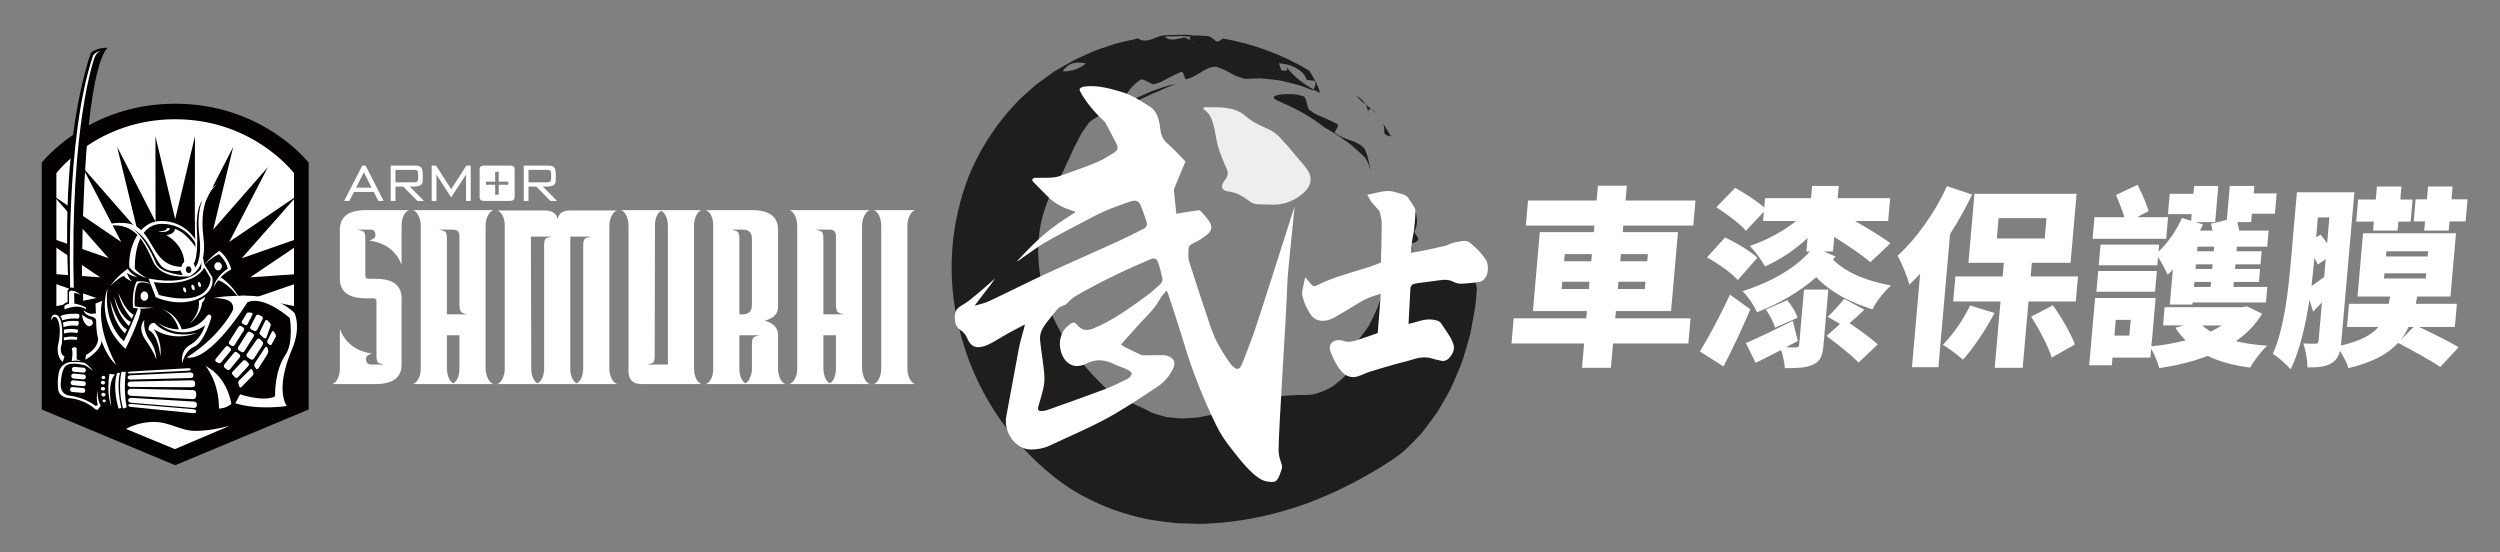 <?xml version="1.0" encoding="iso-8859-1"?>
<!-- Generator: Adobe Illustrator 16.0.0, SVG Export Plug-In . SVG Version: 6.00 Build 0)  -->
<!DOCTYPE svg PUBLIC "-//W3C//DTD SVG 1.1//EN" "http://www.w3.org/Graphics/SVG/1.1/DTD/svg11.dtd">
<svg version="1.1" id="&#x5716;&#x5C64;_1" xmlns="http://www.w3.org/2000/svg" xmlns:xlink="http://www.w3.org/1999/xlink" x="0px"
	 y="0px" width="383.75px" height="84.75px" viewBox="0 0 383.75 84.75" style="enable-background:new 0 0 383.75 84.75;"
	 xml:space="preserve">
<rect x="0" y="0" width="383.75" height="84.75" fill="#808080" stroke="none"/>
<path style="fill:#1F1E1D;" d="M213.519,20.942c-0.39-0.641-0.783-1.286-1.176-1.931c0.113,0.385,0.168,0.803,0.133,1.281
	C212.583,20.802,213.033,20.808,213.519,20.942"/>
<path style="fill:#1F1E1D;" d="M211.134,17.301c-0.081-0.11-0.163-0.221-0.239-0.324c-0.114-0.063-0.226-0.122-0.332-0.17
	C210.758,16.965,210.95,17.132,211.134,17.301"/>
<path style="fill:#1F1E1D;" d="M209.641,16.042c-0.299-0.487-0.76-0.964-1.441-1.372C208.617,15.227,209.117,15.656,209.641,16.042"
	/>
<path style="fill:#1F1E1D;" d="M210.563,16.807c-0.305-0.253-0.607-0.504-0.921-0.765c0.203,0.383,0.308,0.79,0.349,1.174
	c0.02-0.172,0.061-0.324,0.146-0.409s0.214-0.103,0.412-0.009L210.563,16.807z"/>
<path style="fill:#1F1E1D;" d="M209.976,18.122c0.04-0.289,0.045-0.594,0.014-0.906C209.953,17.531,209.998,17.927,209.976,18.122
	 M209.972,18.151c0.002-0.009,0.003-0.019,0.004-0.03C209.975,18.131,209.973,18.142,209.972,18.151"/>
<path style="fill:#1F1E1D;" d="M210.408,26.167c-0.103-0.465-0.208-0.936-0.316-1.422c-0.059-0.245-0.119-0.495-0.18-0.75
	c-0.075-0.248-0.173-0.491-0.266-0.746c-0.193-0.707-0.976-1.135-1.87-1.53c-0.965-0.351-2.034-0.665-2.813-1.335
	c-0.356-0.111,0.93-1.173,0.187-1.398c-0.723-0.39-1.42-0.7-2.091-0.992c-0.7-0.261-1.334-0.546-1.87-0.998
	c-0.671-0.139-0.462-2.158-1.225-2.256c-0.395-0.112-0.938-0.267-1.56-0.289c-0.62-0.025-1.259-0.013-1.774,0.047
	c-0.51,0.06-0.901,0.165-1.05,0.314c-0.151,0.151-0.053,0.349,0.426,0.59c2.957,1.288,4.919,2.292,7.284,4.151
	c0.539,0.321,1.11,0.618,1.655,0.953l1.576,1.094c0.265,0.188,0.543,0.37,0.802,0.572l0.736,0.646
	c0.492,0.441,0.998,0.893,1.491,1.376C209.966,24.818,210.181,25.5,210.408,26.167"/>
<path style="fill:#1F1E1D;" d="M217.527,37.004c0.088-0.088,0.16-0.203,0.207-0.358c-0.219-0.354-0.661-1.069-0.661-1.069
	c0.544-0.912,0.483-1.806,0.313-2.675c-0.097-0.434-0.246-0.858-0.419-1.274c-0.195-0.412-0.451-0.805-0.686-1.199
	c-0.191,0.316-0.386,0.638-0.583,0.962c0.202,0.458,0.364,0.705,0.549,0.706c0.059,0.002,0.12-0.027,0.178-0.084
	c0.06-0.06,0.116-0.152,0.159-0.274c-0.205,0.989-0.305,1.899-0.261,2.769c0.038,0.486,0.05,0.969,0.079,1.452
	c0.036,0.48,0.101,0.958,0.187,1.439C216.913,37.285,217.283,37.248,217.527,37.004"/>
<path style="fill:#1F1E1D;" d="M216.792,38.572l0.036-0.043c-0.088-0.379-0.169-0.759-0.239-1.13l-0.14,0.051
	C216.563,37.827,216.678,38.204,216.792,38.572"/>
<path style="fill:#1F1E1D;" d="M197.5,10.322c-0.052-0.098-0.13-0.204-0.238-0.316C197.342,10.114,197.421,10.219,197.5,10.322
	 M206.917,53.569c-0.177,0.122-0.369,0.269-0.575,0.444C206.536,53.865,206.729,53.717,206.917,53.569 M167.463,8.381
	c0,0.002-0.001,0.005-0.001,0.007C167.462,8.386,167.463,8.383,167.463,8.381 M167.451,8.442c0,0.001-0.001,0.002-0.001,0.003
	C167.45,8.444,167.451,8.443,167.451,8.442 M163.578,10.371c0.334-0.334,0.725-0.545,1.137-0.667
	c0.613-0.187,1.33-0.085,1.981,0.027c-0.848,0.73-2.133,1.25-3.566,1.227C163.263,10.73,163.413,10.536,163.578,10.371
	 M166.696,9.731c0.025-0.024,0.05-0.048,0.075-0.073C166.746,9.683,166.721,9.707,166.696,9.731 M166.775,9.654
	c-0.001,0.001-0.002,0.003-0.004,0.004C166.773,9.657,166.774,9.655,166.775,9.654 M170.182,7.133l-0.002,0.002L170.182,7.133
	 M170.182,7.132c0.019-0.019,0.038-0.037,0.057-0.056C170.22,7.095,170.201,7.113,170.182,7.132 M169.809,7.514
	c-0.045,0.046-0.089,0.093-0.134,0.139C169.72,7.607,169.764,7.56,169.809,7.514 M169.675,7.653
	c-0.041,0.044-0.083,0.087-0.125,0.131C169.592,7.74,169.634,7.697,169.675,7.653 M168.536,8.76c0.217-0.18,0.427-0.38,0.636-0.588
	C168.963,8.38,168.752,8.58,168.536,8.76 M169.173,8.17l-0.001,0.002L169.173,8.17 M166.696,9.731
	c0.789,0.147,1.525,0.382,2.12,0.453c0.005,0.002,0.009,0.003,0.013,0.005c-0.004-0.002-0.008-0.003-0.013-0.005
	C168.221,10.113,167.485,9.878,166.696,9.731 M168.831,10.189c0.003,0.002,0.006,0.003,0.009,0.004
	C168.837,10.192,168.833,10.191,168.831,10.189 M170.077,9.021L170.077,9.021L170.077,9.021 M169.81,9.387
	c-0.002,0.004-0.004,0.007-0.006,0.011C169.806,9.394,169.808,9.391,169.81,9.387 M169.783,9.436
	c-0.001,0.001-0.002,0.003-0.003,0.005C169.781,9.439,169.782,9.437,169.783,9.436 M169.746,9.502
	c-0.002,0.003-0.004,0.007-0.006,0.01C169.742,9.509,169.744,9.505,169.746,9.502 M169.735,9.52
	c-0.002,0.005-0.005,0.01-0.007,0.014C169.729,9.53,169.733,9.525,169.735,9.52 M168.844,10.194c0.225,0.076,0.391,0.009,0.531-0.13
	C169.235,10.204,169.069,10.27,168.844,10.194 M169.379,10.059l-0.003,0.004L169.379,10.059 M170.077,9.021
	c0.24-0.239,0.557-0.314,1.042,0.082C170.634,8.707,170.317,8.782,170.077,9.021 M178.776,5.615l1.934-0.058l0.96-0.028l0.96,0.065
	c-0.352,0.037-0.681,0.07-0.946,0.123c-0.033,0.01-0.065,0.02-0.098,0.029c0.049,0.006,0.097,0.012,0.146,0.02
	c-0.282,0.07-0.568,0.134-0.86,0.178C180.083,6.134,179.357,6.172,178.776,5.615 M182.677,5.666
	c-0.172,0.171-0.058,0.382,0.129,0.586c0.255,0.179,0.486,0.389,0.678,0.611c-0.124-0.142-0.454-0.369-0.678-0.611
	c-0.311-0.215-0.663-0.387-1.075-0.486c0.382-0.063,0.75-0.142,1.122-0.216l-0.019,0.008C182.766,5.592,182.714,5.628,182.677,5.666
	 M216.803,67.972c0.225-0.225,0.451-0.456,0.678-0.692c0.214-0.227,0.43-0.457,0.648-0.689c0.198-0.25,0.397-0.503,0.598-0.759
	c0.4-0.515,0.799-1.047,1.197-1.593c0.399-0.545,0.806-1.098,1.139-1.706c0.68-1.204,1.432-2.404,1.993-3.695
	c0.546-1.299,1.142-2.577,1.56-3.888c0.397-1.318,0.801-2.604,1.103-3.854c0.248-1.265,0.468-2.476,0.665-3.603
	c0.174-1.13,0.22-2.193,0.317-3.136c-0.104-0.649-0.231-1.233-0.388-1.756c-0.193-0.523-0.404-0.987-0.629-1.395
	c-0.449-0.817-0.954-1.413-1.485-1.84c-1.063-0.854-2.231-1.038-3.326-0.951c-2.188,0.204-4.096,1.362-4.3,1.527
	c-0.708,0.546-1.29,1.046-1.771,1.527c-0.043,0.043-0.085,0.086-0.127,0.129c-0.497,0.52-0.987,1.011-1.33,1.511
	c-0.358,0.498-0.63,1.001-0.85,1.526c-0.252,0.519-0.505,1.052-0.715,1.622c-0.369,1.153-0.943,2.378-1.666,3.755
	c-0.426,0.663-0.943,1.341-1.522,2.038c-0.111,0.129-0.23,0.257-0.356,0.383c-0.39,0.389-0.842,0.763-1.318,1.136
	c0.749-0.517,1.23-0.569,1.43-0.269c0.236,0.359,0.114,1.303-0.464,2.411c-0.313,0.538-0.716,1.127-1.19,1.72
	c-0.119,0.148-0.249,0.29-0.387,0.429c-0.416,0.416-0.91,0.796-1.393,1.174c-0.631,0.519-1.434,0.871-2.21,1.162
	c-0.391,0.143-0.785,0.262-1.179,0.351c-0.409,0.071-0.836,0.092-1.246,0.091c-0.611-0.021-1.185-0.011-1.727,0.032
	c-0.538,0.05-1.111,0.04-1.621,0.109c-0.523,0.054-1.007,0.16-1.494,0.258c-0.505,0.067-0.989,0.164-1.46,0.291
	c-0.914,0.31-1.897,0.46-2.802,0.837c-0.459,0.176-0.953,0.261-1.423,0.431c-0.481,0.134-0.937,0.377-1.44,0.466
	c-0.989,0.238-1.974,0.611-3.024,0.747c-0.519,0.085-1.04,0.237-1.569,0.284l-1.595,0.108c-0.267,0.011-0.536,0.051-0.8,0.035
	l-0.791-0.065c-0.526-0.049-1.052-0.094-1.57-0.168c-0.507-0.134-1.008-0.278-1.498-0.436l-0.727-0.248
	c-0.234-0.107-0.458-0.24-0.681-0.364c-0.445-0.256-0.906-0.464-1.386-0.644c-0.468-0.214-0.934-0.455-1.43-0.657
	c-0.248-0.102-0.499-0.204-0.753-0.308c-0.245-0.122-0.484-0.267-0.731-0.401c-0.485-0.285-1.011-0.532-1.49-0.884
	c-2.306-2.106-4.269-4.313-5.929-6.695c-1.656-2.378-3.001-4.944-3.873-7.741c-0.873-2.781-1.282-5.843-1.03-8.903
	c0.25-3.056,1.197-6.149,2.939-8.889c0.103-0.188,0.195-0.381,0.287-0.573c0.113-0.179,0.22-0.36,0.321-0.544
	c0.202-0.368,0.382-0.746,0.546-1.134c0.146-0.402,0.357-0.754,0.534-1.132c0.179-0.376,0.348-0.761,0.511-1.155
	c0.334-0.779,0.758-1.482,1.127-2.255c0.384-0.759,0.887-1.4,1.359-2.091c0.045-0.052,0.091-0.102,0.139-0.15
	c0.369-0.369,0.836-0.62,1.282-0.892c0.523-0.276,1.014-0.603,1.579-0.762c1.076-0.374,2.1-0.731,2.984-1.039
	c1.317-0.623,2.587-1.072,3.78-1.693c1.235-0.447,2.401-1.109,3.64-1.516c-1.407,0.204-2.542,0.743-3.721,1.11
	c-0.567,0.256-1.142,0.517-1.751,0.792c-0.3,0.143-0.625,0.239-0.932,0.417c-0.311,0.165-0.633,0.337-0.969,0.516
	c-0.908,0.424-0.82-0.189-0.308-1.055c0.259-0.424,0.613-0.955,1.011-1.374c0.403-0.403,0.823-0.766,1.143-0.985
	c0.003-0.004,0.006-0.007,0.01-0.011c0.253-0.253,0.738-0.017,1.198,0.222c0.475,0.259,0.938,0.571,1.194,0.325
	c0.647-0.117,1.228-0.445,1.841-0.791c0.62-0.297,1.263-0.66,1.985-0.964c0.616-0.425,0.618,1.229,0.912,1.047
	c0.959-0.169,1.836-0.793,2.679-1.314c0.832-0.456,1.62-0.771,2.252-0.476c0.977,0.308,1.792,0.839,2.582,1.248
	c0.514,0.203,1.025,0.37,1.583,0.511c0.383-0.019,0.78-0.039,1.177-0.059c-0.121-0.577-0.037-1.207,0.053-1.839
	c0.517,0.276,1.171,0.832,1.652,1.138c-0.481-0.306-1.135-0.862-1.652-1.138c-0.09,0.632-0.174,1.262-0.053,1.839
	c0.363-0.01,0.732-0.019,1.107-0.029c0.37,0.018,0.74,0.063,1.121,0.1c0.754,0.094,1.568,0.143,2.344,0.32
	c0.772,0.184,1.563,0.385,2.359,0.597c0.785,0.229,1.521,0.559,2.281,0.847l0.052-0.145c-1.501-0.903-2.859-1.82-4.112-3.424
	c0.101,0.188,0.104,0.342,0.028,0.433c-0.003,0.003-0.006,0.007-0.01,0.011c-0.118,0.118-0.416,0.13-0.859-0.007
	c-0.11-0.351-0.22-0.705-0.328-1.052c0.435,0.061,0.875,0.124,1.306,0.212c0.424,0.101,0.819,0.267,1.198,0.456
	c0.743,0.403,1.422,0.926,1.753,1.887c0,0,0.805,0.098,1.203,0.147c0.315,0.498-0.011,0.91-0.179,1.337
	c0.313,0.182,0.647,0.343,0.976,0.517c-0.057-0.556-0.454-1.397-0.85-2.125c-0.197-0.362-0.394-0.691-0.542-0.931
	c-0.148-0.24-0.249-0.384-0.249-0.384c-4.273-2.529-8.731-4.133-13.251-4.918c-0.396,0.284-0.678,0.632-1.12,0.385
	c-0.32-0.329-0.663-0.552-1.011-0.714c-0.665-0.106-1.338-0.092-2.004-0.148c-0.233,0.04-0.469,0.081-0.709,0.122
	c0.108-0.048,0.215-0.097,0.327-0.147c-1.54-0.157-3.068-0.014-4.614,0.021c-0.35,0.062-0.676,0.163-0.937,0.274
	c-1.063,0.431-2.071,0.853-2.942,0.196c-0.267,0.061-0.54,0.122-0.813,0.184l0.193,0.099c-0.132-0.014-0.246-0.037-0.341-0.063
	c-1.133,0.293-2.318,0.472-3.428,0.904c-1.091,0.391-2.237,0.697-3.294,1.232c-1.072,0.499-2.194,0.947-3.219,1.597l-1.271,0.727
	l-0.634,0.367l-0.596,0.419c-0.786,0.568-1.586,1.124-2.351,1.718c-0.724,0.647-1.445,1.291-2.165,1.933
	c-0.111,0.103-0.22,0.209-0.328,0.316c-0.575,0.575-1.097,1.2-1.653,1.794c-2.521,2.92-4.555,6.242-6.05,9.832
	c-2.824,7.236-3.556,15.458-1.455,23.683c2.185,8.931,7.366,16.901,14.571,22.611c3.6,2.847,7.801,4.818,12.164,5.95
	c2.179,0.615,4.417,0.878,6.648,1.115l3.359,0.1c1.12,0.025,2.235-0.115,3.356-0.172c4.472-0.388,8.916-1.408,13.303-2.997
	c4.376-1.628,8.673-3.821,12.997-6.639c0.411-0.276,0.835-0.579,1.269-0.908c0.426-0.337,0.826-0.732,1.252-1.133
	C216.4,68.371,216.601,68.174,216.803,67.972"/>
<path style="fill:#FFFFFF;" d="M207.875,57.875c-0.754,0.053-1.446-0.264-2.001-0.918c-0.789-0.93-1.295-2.086-1.647-2.989
	c-0.229-0.587-0.05-1.004,0.077-1.2c0.205-0.316,0.543-0.509,0.954-0.546l0.102-0.008c0.22-0.015,0.507-0.019,0.782,0.09
	c0.321,0.126,0.664,0.175,1.045,0.148c0.521-0.036,1.07-0.212,1.585-0.396c0.828-0.296,1.659-0.573,2.491-0.851
	c0.156-0.052,0.196-0.086,0.2-0.089h-0.001c-0.001,0,0.03-0.058,0.046-0.255c0.157-1.922,0.3-3.844,0.441-5.767
	c-1.089,0.303-2.218,0.689-3.283,1.346c-1.465,0.903-2.661,1.617-3.764,2.245c-0.59,0.336-1.132,0.516-1.656,0.553
	c-0.316,0.022-0.625-0.009-0.918-0.094c-0.405-0.119-0.776-0.373-1.016-0.699c-0.55-0.743-0.966-1.573-1.236-2.467
	c-0.242-0.8-0.271-0.93-0.121-1.601l0.073-0.33l0.311-1.499l1.013,1.184c0.141,0.2,0.41,0.212,0.643,0.137
	c2.213-1.126,4.557-1.777,6.831-2.478c0.456-0.14,0.913-0.28,1.368-0.425c0.375-0.118,0.745-0.264,1.115-0.409
	c0.222-0.088,0.445-0.175,0.668-0.258l0,0c0.013-0.665,0.031-1.33,0.048-1.995c0.034-1.328,0.07-2.702,0.067-4.046
	c-0.001-0.433-0.103-0.877-0.21-1.349c-0.036-0.157-0.072-0.315-0.104-0.472c-0.016-0.02-1.314-1.498-1.314-1.498
	c-0.063-0.073-0.098-0.142-0.127-0.199l-0.451-0.835l1.909-0.429c0.335-0.074,0.637-0.119,0.924-0.139
	c0.547-0.039,1.04,0.015,1.504,0.163c0.173,0.056,0.344,0.115,0.519,0.159c0.245,0.062,0.49,0.121,0.727,0.211
	c0.318,0.12,0.592,0.325,0.773,0.577c0.329,0.455,0.623,0.955,0.883,1.395c0.108,0.184,0.157,0.424,0.146,0.713
	c-0.021,0.481-0.044,0.964-0.089,1.444l-0.031,0.351c-0.041,0.48-0.084,0.976-0.188,1.473c-0.197,0.933-0.321,1.904-0.382,3.009
	l0.229-0.042c0.683-0.125,1.349-0.246,2.013-0.383c0.794-0.164,1.586-0.347,2.379-0.529l0.623-0.144
	c0.112-0.025,0.225-0.052,0.299-0.091c0.843-0.434,1.675-0.561,2.524-0.661c0.006-0.001,0.011-0.001,0.017-0.002
	c0.27-0.019,0.637-0.001,0.926,0.239c0.527,0.435,0.975,0.843,1.369,1.246c0.237,0.242,0.446,0.508,0.649,0.765
	c0.098,0.124,0.196,0.249,0.297,0.371c0.562,0.673,0.661,2.072,0.203,2.879c-0.185,0.327-0.566,0.732-1.026,0.798
	c-0.768,0.11-1.47,0.187-2.148,0.235c-0.185,0.013-0.371,0.024-0.556,0.033c-0.45,0.021-0.912-0.086-1.302-0.3
	c-0.445-0.245-0.944-0.333-1.618-0.285c-0.256,0.018-0.516,0.053-0.778,0.093c-0.659,0.101-1.319,0.184-1.978,0.267
	c-0.366,0.046-0.731,0.092-1.096,0.141c-0.221,0.03-0.394,0.065-0.545,0.11c-0.279,0.081-0.532,0.209-0.573,0.871
	c-0.09,1.436-0.159,2.871-0.229,4.307l-0.047,0.978l0.017-0.005c0.58-0.148,1.156-0.295,1.727-0.469
	c0.379-0.115,0.756-0.187,1.118-0.212c0.516-0.037,1.024,0.019,1.508,0.163c0.178,0.053,0.434,0.152,0.602,0.396
	c0.49,0.712,0.967,1.411,1.424,2.139c0.184,0.293,0.306,0.61,0.424,0.918l0.041,0.108c0.325,0.84-0.15,1.543-0.353,1.843
	c-0.139,0.205-0.507,0.748-1.158,0.794c-0.153,0.011-0.31-0.008-0.466-0.057c-0.155-0.048-0.315-0.078-0.475-0.109
	c-0.226-0.044-0.452-0.09-0.67-0.164c-0.529-0.18-1.066-0.247-1.642-0.207c-0.455,0.032-0.925,0.132-1.437,0.302
	c-0.546,0.182-1.097,0.319-1.63,0.452c-0.338,0.084-0.676,0.168-1.013,0.265c-1.372,0.391-2.714,0.777-4.043,1.196
	c-0.271,0.085-0.537,0.202-0.803,0.316c-0.309,0.134-0.629,0.271-0.967,0.375C208.237,57.828,208.055,57.862,207.875,57.875"/>
<path style="fill:#FFFFFF;" d="M157.325,49.806c-0.964,0.508-1.829,0.943-2.676,1.415c-0.769,0.427-1.509,0.914-2.281,1.335
	c-0.462,0.252-0.95,0.485-1.445,0.622c-1.012,0.281-1.882,0.105-2.42-1.184c-0.216-0.518-0.552-0.983-1.02-1.294
	c-0.76-0.504-0.877-1.083-0.913-1.831c-0.048-1.008,0.225-1.553,1.233-2.091c1.335-0.714,5.074-4.231,4.905-3.972
	c-0.632,0.966-2.322,3.009-3.096,4.122c0.835-0.255,1.53-0.378,2.16-0.675c2.872-1.353,5.71-2.796,8.589-4.128
	c3.758-1.739,7.548-3.392,11.315-5.106c1.276-0.581,2.523-1.24,3.787-1.853c0.522-0.253,0.689-0.644,0.522-1.146
	c-0.284-0.849-0.554-1.707-0.908-2.52c-0.309-0.713-0.798-0.848-1.732-0.518c-1.312,0.464-2.626,0.934-3.91,1.488
	c-1.056,0.457-2.075,1.025-3.101,1.567c-1.941,1.025-3.899,2.019-5.805,3.118c-1.184,0.682-2.279,1.545-3.425,2.307
	c-1.052,0.698,0.062,0.103-1.052,0.698c3.289-3.531,4.936-5.046,8.973-7.542c-0.008-0.071-0.009-0.079-0.018-0.15
	c-0.214-0.07-0.426-0.144-0.641-0.212c-1.431-0.449-2.683-1.174-3.715-2.258c-0.67-0.703-1.368-1.377-2.042-2.075
	c-0.094-0.097-0.21-0.327-0.172-0.373c0.104-0.125,0.29-0.253,0.437-0.257c0.746-0.02,1.489,0.026,2.235-0.008
	c0.482-0.022,0.988-0.069,1.451-0.231c1.939-0.681,3.88-1.364,5.792-2.14c0.891-0.362,1.736-0.9,2.565-1.425
	c0.697-0.442,0.776-0.781,0.429-1.476c-0.526-1.051-1.08-2.086-1.637-3.119c-0.066-0.123-0.154-0.233-0.257-0.328
	c-1.45-1.323-2.713-2.808-3.666-4.558c-0.061-0.11-0.088-0.349-0.025-0.408c0.147-0.138,0.356-0.261,0.545-0.289
	c2.039-0.302,3.896,0.234,5.766,0.775c1.689,0.488,3.11,1.426,4.535,2.36c0.918,0.601,1.214,1.633,1.41,2.699
	c0.05,0.271,0.083,0.548,0.116,0.823c0.102,0.857,0.447,1.523,1.093,2.087c0.971,0.846,1.836,1.816,2.741,2.73
	c-0.59,1.418-1.142,2.739-1.686,4.062c-0.053,0.13-0.092,0.284-0.079,0.416c0.117,1.202,0.247,2.401,0.368,3.545
	c1.125-0.181,2.21-0.366,3.297-0.519c0.164-0.023,0.387,0.05,0.493,0.165c0.422,0.464,0.832,0.944,1.205,1.452
	c0.559,0.761,0.506,1.469-0.282,2.115c-0.662,0.543-1.414,1.001-2.179,1.356c-0.399,0.186-0.64,0.406-0.655,0.765
	c-0.03,0.673-0.104,1.399,0.085,2.004c0.958,3.072,1.981,6.118,3.006,9.163c0.887,2.637-0.102-0.151,0.914,2.475
	c0.08,0.208,0.199,0.406,0.291,0.609c0.172,0.377,1.822,3.249,2.368,3.71c0.455,0.384,0.477,0.567,0.931,0.501
	c0.453-0.065,0.652-0.907,0.851-1.353c0.346-0.776,1.296-3.438,1.613-4.24c0.266-0.677,5.972-18.584,6.206-19.302
	c0.061-0.185-1.094,10.381-1.116,11.894c-0.046,3.235-1.335,22.282-1.338,25.512c0,0.663,0.189,1.332,0.408,1.945
	c0.142,0.399,0.207,0.733,0.014,1.138c-0.071,0.148-0.102,0.312-0.16,0.466c-0.508,1.355-0.724,1.435-2.067,1.239
	c-1.819-0.266-4.209-3.462-5.343-4.896c-0.895-1.131-1.742-2.34-2.38-3.648c-1.979-4.06-3.675-8.265-4.986-12.657
	c-0.754-2.525-1.601-5.016-2.408-7.521c-0.04-0.124-0.097-0.24-0.241-0.594c-0.394,0.476-0.788,0.818-1.011,1.243
	c-0.92,1.75-2.422,2.995-3.686,4.446c-0.75,0.861-1.522,1.702-2.331,2.606c0.233,0.156,0.405,0.299,0.602,0.397
	c0.799,0.399,1.6,0.796,2.415,1.165c0.198,0.09,0.447,0.101,0.676,0.1c0.942-0.004,1.887-0.047,2.826-0.029
	c0.318,0.006,0.653,0.096,0.927,0.242c0.827,0.443,0.969,1.001,0.495,1.946c-0.543,1.081-1.337,1.988-2.322,2.639
	c-2.724,1.8-5.421,3.634-8.31,5.156c-2.715,1.431-5.516,2.602-8.269,3.913c-0.866,0.413-1.898,0.586-2.832,0.592
	c-2.35,0.013-4.274-2.651-3.818-5.048c0.663-3.483,1.267-6.973,1.935-10.456c0.203-1.057,0.534-2.1,0.805-3.149
	C157.233,50.217,157.261,50.083,157.325,49.806 M162.695,52.54c0.065-0.861,0.377-1.828,1.276-2.561
	c0.695-0.567,0.913-0.646,1.441-0.034c0.774,0.898,1.66,0.837,2.68,0.356c0.294-0.138,0.599-0.249,0.891-0.393
	c2.52-1.243,4.824-2.877,7.096-4.562c0.71-0.526,1.378-1.122,2.024-1.733c0.196-0.186,0.395-0.572,0.349-0.792
	c-0.187-0.901-0.428-1.789-0.728-2.648c-0.176-0.507-0.584-0.612-1.149-0.37c-3.246,1.389-6.462,2.853-9.576,4.582
	c-1.178,0.652-2.417,1.201-3.324,2.305c-0.1,0.121-0.325,0.13-0.483,0.212c-0.274,0.142-0.605,0.241-0.798,0.461
	c-0.63,0.718-1.219,1.475-1.805,2.231c-0.604,0.779-1.035,1.651-0.939,2.608c0.162,1.617,0.445,3.211,0.611,4.828
	c0.075,0.736,0.091,1.513-0.043,2.254c-0.188,1.036-0.543,2.056-0.826,3.083c-0.152,0.549-0.013,0.754,0.54,0.724
	c0.292-0.017,0.596-0.069,0.877-0.169c2.925-1.046,5.854-2.075,8.765-3.173c1.207-0.456,2.38-1.039,3.545-1.623
	c0.264-0.132,0.589-0.523,0.59-0.77c0.002-0.226-0.361-0.487-0.626-0.613c-0.651-0.308-1.36-0.508-2.008-0.824
	c-1.382-0.677-2.773-0.913-4.329-0.103c-0.482,0.251-1.086,0.403-1.598,0.365C163.702,56.072,162.626,54.5,162.695,52.54"/>
<path style="fill:#EFEEEF;" d="M184.668,16.702c0.151-0.165,0.193-0.242,0.226-0.242c2.203,0.02,4.517-0.188,6.223,1.3
	c1.052,0.918,2.256,1.494,3.533,2.042c0.712,0.305,1.369,0.812,1.887,1.375c1.322,1.434,2.563,2.941,3.817,4.436
	c1.674,1.994,0.541,3.539-1.05,4.615c-1.373,0.927-2.838,1.27-4.404,1.176c-0.683-0.041-1.379-0.006-2.053-0.079
	c-0.342-0.038-0.695-0.184-0.964-0.378c-0.974-0.704-1.913-1.38-3.239-1.536c-1.193-0.14-1.364-0.802-0.594-1.81
	c0.469-0.613,0.519-1.119,0.217-1.764c-0.484-1.033-0.914-2.102-1.251-3.198c-0.285-0.927-0.385-1.92-0.604-2.873
	C186.137,18.562,185.807,17.378,184.668,16.702"/>
<path style="fill:#FFFFFF;" d="M62.873,32.252c-0.357,0.071-0.651,0.33-0.883,0.776c-0.232,0.446-0.348,0.99-0.348,1.631v5.994
	c-0.393-1.034-0.99-1.863-1.792-2.489c-0.803-0.624-1.865-1.043-3.184-1.256c0.285-0.072,0.516-0.169,0.695-0.296
	c0.179-0.124,0.268-0.294,0.268-0.508c0-0.57-0.233-0.856-0.696-0.856h-2.087c0.321,0.072,0.606,0.153,0.857,0.241
	c0.249,0.09,0.374,0.438,0.374,1.043v5.78c0,0.321,0.16,0.481,0.482,0.481h1.07c2.675,0,4.013,0.999,4.013,2.997v10.168
	c0,1.998-1.338,2.996-4.013,2.996h-6.636c0.321-0.071,0.597-0.339,0.83-0.803c0.231-0.463,0.347-0.998,0.347-1.605V50.5
	c0.393,1.034,0.991,1.871,1.793,2.514c0.803,0.642,1.864,1.071,3.184,1.285c-0.286,0.035-0.517,0.125-0.696,0.267
	c-0.178,0.144-0.267,0.321-0.267,0.535c0,0.5,0.232,0.786,0.696,0.857h2.086c-0.32-0.071-0.597-0.152-0.829-0.241
	c-0.232-0.09-0.348-0.419-0.348-0.991v-8.454c0-0.321-0.16-0.482-0.481-0.482h-1.124c-2.676,0-4.014-0.998-4.014-2.997v-7.545
	c0-1.997,1.338-2.996,4.014-2.996H62.873z"/>
<path style="fill:#FFFFFF;" d="M74.537,56.599c0.035,0.607,0.17,1.133,0.402,1.579c0.231,0.446,0.508,0.705,0.83,0.776H63.354
	c0.321-0.071,0.605-0.33,0.856-0.776c0.249-0.446,0.374-0.972,0.374-1.579v-21.94c0-0.606-0.125-1.141-0.374-1.605
	c-0.251-0.463-0.535-0.731-0.856-0.802h12.415c-0.322,0.071-0.608,0.339-0.857,0.802c-0.25,0.464-0.375,0.999-0.375,1.605V56.599z
	 M71.755,48.252c-0.321-0.072-0.598-0.16-0.83-0.267c-0.232-0.108-0.366-0.465-0.401-1.072V36.265c0-0.677-0.318-1.017-0.951-1.017
	h-2.168c0.325,0.072,0.605,0.161,0.84,0.268c0.235,0.107,0.353,0.463,0.353,1.07v11.666H71.755z M70.524,51.462h-1.926v5.137
	c0.069,1.178,0.398,1.926,0.989,2.248c0.278-0.143,0.502-0.419,0.676-0.829c0.174-0.41,0.261-0.884,0.261-1.419V51.462z"/>
<path style="fill:#FFFFFF;" d="M93.533,56.551c0,0.606,0.125,1.14,0.375,1.602c0.249,0.463,0.535,0.73,0.856,0.801H76.302
	c0.321-0.071,0.598-0.338,0.829-0.801c0.232-0.462,0.348-0.996,0.348-1.602V34.655c0-0.641-0.116-1.174-0.348-1.602
	c-0.231-0.427-0.508-0.676-0.829-0.748h7.331c1.106,0,1.766,0.441,1.98,1.321c0.142-0.88,0.785-1.321,1.927-1.321h7.224
	c-0.321,0.072-0.607,0.33-0.856,0.776c-0.25,0.444-0.375,0.987-0.375,1.628V56.551z M83.526,37.603c0-0.606,0.115-0.954,0.348-1.044
	c0.232-0.089,0.508-0.169,0.829-0.241h-3.21l0.053,20.228c0,0.571,0.088,1.062,0.268,1.472c0.178,0.41,0.41,0.687,0.696,0.83
	c0.606-0.322,0.944-1.036,1.016-2.141V37.603z M89.521,37.496c0.035-0.535,0.168-0.847,0.401-0.937
	c0.232-0.089,0.508-0.169,0.829-0.241h-3.21v20.228c0,0.571,0.088,1.062,0.268,1.472c0.177,0.41,0.409,0.687,0.695,0.83
	c0.606-0.322,0.945-1.036,1.017-2.141V37.496z"/>
<path style="fill:#FFFFFF;" d="M106.535,56.546c0,0.642,0.116,1.186,0.349,1.632c0.231,0.446,0.508,0.705,0.83,0.776h-9.205
	c-1.356,0-2.033-0.66-2.033-1.98V34.659c0-0.604-0.116-1.141-0.348-1.604c-0.233-0.463-0.508-0.731-0.83-0.802h12.416
	c-0.322,0.071-0.599,0.339-0.83,0.802c-0.233,0.464-0.349,1-0.349,1.604V56.546z M102.522,34.659c0-0.569-0.099-1.06-0.294-1.472
	c-0.196-0.409-0.437-0.686-0.723-0.829c-0.286,0.143-0.517,0.41-0.695,0.803c-0.178,0.393-0.267,0.839-0.267,1.337l-0.054,20.281
	c0,0.536-0.116,0.849-0.348,0.937c-0.232,0.089-0.508,0.171-0.83,0.242h3.211V34.659z"/>
<path style="fill:#FFFFFF;" d="M108.301,58.954c0.32-0.071,0.596-0.321,0.829-0.749c0.231-0.428,0.348-0.945,0.348-1.552v-22.1
	c0-0.606-0.117-1.125-0.348-1.552c-0.233-0.429-0.509-0.678-0.829-0.749h7.116c2.676,0,4.014,0.999,4.014,2.996v11.879
	c0,1.037-0.678,1.731-2.033,2.088c1.355,0.427,2.033,1.142,2.033,2.14v5.191c0,0.607,0.115,1.142,0.348,1.605
	c0.232,0.464,0.508,0.732,0.829,0.803H108.301z M112.331,35.248c0.281,0.072,0.537,0.153,0.765,0.241
	c0.229,0.09,0.361,0.384,0.396,0.883v11.88h0.495c0.954,0,1.431-0.482,1.431-1.445V36.639c0-0.927-0.469-1.391-1.407-1.391H112.331z
	 M113.492,51.462v5.084c0,0.535,0.082,1.008,0.247,1.418c0.166,0.41,0.395,0.705,0.689,0.883c0.257-0.143,0.468-0.383,0.633-0.723
	c0.164-0.338,0.284-0.722,0.357-1.15V52.8c0-0.606,0.116-0.963,0.349-1.071c0.231-0.106,0.508-0.195,0.829-0.267H113.492z"/>
<path style="fill:#FFFFFF;" d="M132.327,56.599c0.035,0.607,0.17,1.133,0.401,1.579c0.233,0.446,0.509,0.705,0.83,0.776h-12.415
	c0.321-0.071,0.606-0.33,0.857-0.776c0.249-0.446,0.374-0.972,0.374-1.579v-21.94c0-0.606-0.125-1.141-0.374-1.605
	c-0.251-0.463-0.536-0.731-0.857-0.802h12.415c-0.321,0.071-0.607,0.339-0.856,0.802c-0.25,0.464-0.375,0.999-0.375,1.605V56.599z
	 M129.545,48.252c-0.321-0.072-0.598-0.16-0.83-0.267c-0.232-0.108-0.366-0.465-0.401-1.072V36.265c0-0.677-0.317-1.017-0.951-1.017
	h-2.169c0.326,0.072,0.606,0.161,0.841,0.268c0.234,0.107,0.353,0.463,0.353,1.07v11.666H129.545z M128.314,51.462h-1.926v5.137
	c0.069,1.178,0.398,1.926,0.989,2.248c0.278-0.143,0.502-0.419,0.676-0.829c0.174-0.41,0.261-0.884,0.261-1.419V51.462z"/>
<path style="fill:#FFFFFF;" d="M139.684,58.231c0.232,0.411,0.508,0.652,0.829,0.723h-6.42c0.32-0.071,0.596-0.339,0.829-0.803
	c0.231-0.463,0.348-0.998,0.348-1.605V34.659c0-0.606-0.117-1.141-0.348-1.605c-0.233-0.463-0.509-0.731-0.829-0.802h6.42
	c-0.321,0.071-0.597,0.312-0.829,0.722c-0.232,0.411-0.367,0.919-0.401,1.524v22.208C139.317,57.313,139.452,57.821,139.684,58.231"
	/>
<path style="fill:#FFFFFF;" d="M56.117,25.417l2.772,5.427l-0.802,0.001l-0.724-1.383h-3.019l-0.726,1.383l-0.793-0.001l2.779-5.427
	H56.117z M57.039,28.81l-1.188-2.359l-1.182,2.359H57.039z"/>
<path style="fill:#FFFFFF;" d="M65.079,30.843l-1.004,0.002l-2.182-2.205h-1.188v2.205h-0.729v-5.427h3.806
	c0.465,0,0.775,0.123,0.93,0.371c0.119,0.19,0.179,0.53,0.179,1.02v0.865c0,0.299-0.088,0.528-0.264,0.688
	c-0.212,0.185-0.597,0.278-1.156,0.278h-0.295l-0.279-0.002L65.079,30.843z M63.482,26.07h-2.777v1.918h2.842
	c0.249,0,0.425-0.055,0.528-0.163c0.072-0.082,0.109-0.227,0.109-0.433v-0.224v-0.256c0-0.355-0.027-0.577-0.078-0.664
	C64.028,26.13,63.82,26.07,63.482,26.07"/>
<polygon style="fill:#FFFFFF;" points="66.932,25.417 69.253,29.036 71.59,25.417 72.258,25.417 72.258,30.845 71.529,30.845 
	71.529,26.802 69.247,30.306 66.994,26.795 66.994,30.845 66.264,30.845 66.264,25.417 "/>
<path style="fill:#FFFFFF;" d="M85.498,30.843l-1.003,0.002l-2.182-2.205h-1.188v2.205h-0.729v-5.427h3.806
	c0.465,0,0.775,0.123,0.93,0.371c0.119,0.19,0.179,0.53,0.179,1.02v0.865c0,0.299-0.088,0.528-0.264,0.688
	c-0.212,0.185-0.598,0.278-1.157,0.278h-0.295l-0.278-0.002L85.498,30.843z M83.901,26.07h-2.777v1.918h2.842
	c0.249,0,0.425-0.055,0.528-0.163c0.072-0.082,0.109-0.227,0.109-0.433v-0.224v-0.256c0-0.355-0.027-0.577-0.078-0.664
	C84.448,26.13,84.24,26.07,83.901,26.07"/>
<path style="fill:#FFFFFF;" d="M78.834,25.549c-0.103-0.088-0.29-0.132-0.559-0.132h-3.921c-0.264,0-0.452,0.046-0.563,0.136
	c-0.111,0.091-0.167,0.263-0.167,0.516v4.124c0,0.258,0.055,0.432,0.164,0.52c0.108,0.088,0.297,0.131,0.566,0.131h3.913
	c0.228,0,0.407-0.049,0.536-0.147c0.13-0.108,0.194-0.276,0.194-0.504V26.07C78.997,25.8,78.943,25.627,78.834,25.549
	 M78.025,28.358h-1.471v1.535h-0.545v-1.535h-1.412v-0.473h1.412V26.37h0.545v1.516h1.471V28.358z"/>
<path style="fill:#FFFFFF;" d="M259.162,52.718h-11.559l-0.327,3.736h-4.44l0.326-3.736h-11.147l0.337-3.853h11.147l0.098-1.117
	h-8.294l1.06-12.118h8.294l0.088-1h-10.53l0.337-3.852h10.53l0.198-2.265h4.44l-0.198,2.265h10.735l-0.337,3.852h-10.735l-0.087,1
	h8.47l-1.06,12.118h-8.47l-0.098,1.117h11.559L259.162,52.718z M240.088,40.102h4.177l0.095-1.088h-4.177L240.088,40.102z
	 M243.892,44.366l0.098-1.118h-4.177l-0.098,1.118H243.892z M248.801,39.013l-0.095,1.088h4.146l0.096-1.088H248.801z
	 M252.578,43.249h-4.147l-0.098,1.118h4.147L252.578,43.249z"/>
<path style="fill:#FFFFFF;" d="M266.749,42.984c-0.908-1.059-3.07-2.559-4.726-3.471l2.767-3.058
	c1.669,0.764,3.905,2.087,4.963,3.117L266.749,42.984z M268.678,47.483c-1.258,2.941-2.67,5.97-4.12,8.765l-3.623-2.295
	c1.303-2.117,3.128-5.499,4.617-8.734L268.678,47.483z M281.374,39.867c2.36,2.265,5.335,3.235,8.887,3.97
	c-1.052,0.941-2.237,2.383-2.818,3.647c-3.435-1.088-6.255-2.471-8.656-4.941c-2.615,2.324-5.769,4.088-9.089,5.382
	c-0.438-1.029-1.35-2.382-2.216-3.235c3.899-1.205,7.876-3.294,10.327-6.088h-0.53l0.18-2.059c-1.954,1.824-4.264,3.353-6.528,4.353
	c-0.505-0.941-1.556-2.382-2.342-3.147c2.513-0.823,5.136-2.235,7.099-3.823h-5.058l0.126-1.441l-2.757,2.941
	c-0.908-1.059-2.977-2.618-4.537-3.618l2.877-2.97c1.431,0.794,3.382,2.029,4.471,3.029l0.126-1.441h7.058l0.165-1.883h4.087
	l-0.164,1.883h8.059l-0.306,3.5h-5.088c2.016,1.146,4.166,2.471,5.436,3.412l-3.078,2.912c-1.175-1.03-3.453-2.56-5.543-3.883
	l-0.196,2.235h-1.41l1.785,0.764L281.374,39.867z M276.915,44.455h3.734l-0.749,8.558c-0.141,1.618-0.48,2.471-1.642,2.971
	c-1.103,0.5-2.488,0.529-4.281,0.529c-0.045-0.823-0.301-1.941-0.579-2.794c-1.356,0.706-2.71,1.383-3.908,1.971l-1.499-3.03
	c1.862-0.793,4.535-2.087,7.21-3.411l0.758,3.088c-0.586,0.323-1.203,0.647-1.819,0.971c0.673,0.029,1.29,0.029,1.526,0.029
	c0.356-0.029,0.482-0.118,0.508-0.411L276.915,44.455z M274.332,46.071c0.664,0.794,1.364,1.883,1.587,2.706l-3.458,1.529
	c-0.169-0.764-0.801-1.941-1.403-2.794L274.332,46.071z M286.171,47.542c-0.772,0.764-1.57,1.471-2.268,2.059
	c1.498,1.029,3.354,2.353,4.333,3.265l-2.95,2.794c-1.02-1.118-3.307-2.883-4.907-4.089l2.073-1.853l-1.905-1.088
	c0.8-0.735,1.906-1.941,2.536-2.764L286.171,47.542z"/>
<path style="fill:#FFFFFF;" d="M302.719,29.867c-0.939,2-2.12,4.06-3.384,6.06l-1.788,20.439h-4.058l1.256-14.352
	c-0.552,0.587-1.101,1.146-1.647,1.676c-0.263-1.03-1.204-3.382-1.817-4.441c2.84-2.559,5.754-6.617,7.581-10.676L302.719,29.867z
	 M306.158,48.042c-1.309,2.53-3.267,5.411-4.834,7.176c-0.708-0.647-2.197-1.765-3.092-2.294c1.516-1.529,3.163-3.882,4.174-6.029
	L306.158,48.042z M311.371,46.279l-0.89,10.175h-4.295l0.89-10.175h-7.263l0.337-3.853h7.263l0.183-2.09h-5.44l0.927-10.587h15.674
	l-0.926,10.587h-5.94l-0.183,2.09h7.265l-0.337,3.853H311.371z M306.512,36.602h7.352l0.273-3.117h-7.352L306.512,36.602z
	 M315.113,46.866c1.366,1.882,2.74,4.323,3.388,6l-3.56,2.029c-0.528-1.705-1.914-4.352-3.155-6.293L315.113,46.866z"/>
<path style="fill:#FFFFFF;" d="M332.507,36.66h-11.294l0.291-3.323h4.588c-0.317-1.089-0.85-2.383-1.289-3.412l3.311-1.558
	c0.656,1.264,1.364,2.911,1.707,4.028l-1.788,0.942h4.765L332.507,36.66z M347.236,48.16c-1.031,1.706-2.418,3.088-4.014,4.206
	c1.41,0.352,3.036,0.587,4.79,0.705c-0.893,0.795-2.06,2.353-2.617,3.353c-2.531-0.323-4.715-0.912-6.52-1.794
	c-2.252,0.882-4.776,1.471-7.428,1.883c-0.22-0.853-0.727-2.119-1.24-2.971l-0.118,1.353h-5.824l-0.103,1.176h-3.47l0.903-10.323
	h9.294l-0.649,7.412c1.839-0.177,3.603-0.5,5.255-0.912c-0.595-0.589-1.125-1.235-1.564-1.941l1.237-0.353h-3.147l0.244-2.794
	h11.969l0.661-0.147L347.236,48.16z M336.427,32.866h-3.647l0.273-3.117h3.646l0.105-1.206h3.706l-0.487,5.559h-3l1.146,0.353
	c-0.146,0.323-0.29,0.617-0.464,0.941h1.911c-0.083-0.382-0.141-0.736-0.23-1.059l2.434-0.589l0.455-5.205h3.765l-0.101,1.147h3.531
	l-0.273,3.117h-3.53l-0.114,1.295h-2.116c0.11,0.412,0.216,0.882,0.298,1.294h4.5l-0.216,2.47h-4.647l-0.062,0.706h3.852l-0.175,2
	h-3.852l-0.061,0.705h3.852l-0.175,2.001h-3.852l-0.067,0.764h5.206l-0.209,2.382h-11.265l-0.028,0.324h-3.47l0.471-5.382
	c-0.262,0.294-0.549,0.559-0.806,0.794c-0.269-0.617-0.925-1.853-1.468-2.706l-0.111,1.264h-8.999l0.278-3.176h8.999l-0.095,1.089
	c1.413-1.353,2.755-3.265,3.599-5.177l1.403,0.442L336.427,32.866z M322.076,41.602h8.999l-0.278,3.176h-8.999L322.076,41.602z
	 M327.067,49.101h-2.295l-0.211,2.412h2.295L327.067,49.101z M339.872,37.866h-2.559l-0.062,0.706h2.559L339.872,37.866z
	 M339.635,40.572h-2.559l-0.062,0.705h2.559L339.635,40.572z M339.398,43.278h-2.559l-0.067,0.764h2.559L339.398,43.278z
	 M338.05,49.954c0.38,0.353,0.795,0.647,1.269,0.941c0.616-0.294,1.2-0.588,1.701-0.941H338.05z"/>
<path style="fill:#FFFFFF;" d="M374.579,56.336c-1.413-1-4.418-2.617-6.47-3.706c-1.528,1.677-3.878,2.971-7.633,3.883
	c-0.199-0.765-0.753-1.824-1.299-2.647c-0.218,0.823-0.564,1.412-1.188,1.823c-0.966,0.617-2.152,0.735-3.797,0.706
	c0-1-0.264-2.706-0.648-3.677c0.759,0.059,1.615,0.03,1.938,0.03c0.293,0,0.393-0.118,0.421-0.441l0.515-5.883l-1.36,1.412
	l-0.546-1.823c-0.593,3.764-1.476,7.794-2.904,10.676c-0.558-0.677-2.004-1.97-2.732-2.382c1.791-4,2.393-9.882,2.763-14.117
	l0.934-10.677h8.824l-2.058,23.529c2.973-0.706,4.699-1.617,5.748-2.853h-4.823l0.311-3.558h6.088
	c0.09-0.353,0.153-0.735,0.216-1.118h-4.999l0.849-9.706h14.264l-0.85,9.706h-5.118c-0.062,0.383-0.126,0.765-0.185,1.118h6.293
	l-0.311,3.558h-5.499c1.949,0.912,4.657,2.236,6.08,3.118L374.579,56.336z M355.201,40.16c-0.1,1.147-0.241,2.412-0.388,3.765
	c0.565-0.412,1.224-0.882,1.947-1.412l0.239-2.736l-1.219,0.824c-0.122-0.294-0.329-0.617-0.53-1L355.201,40.16z M355.796,33.366
	l-0.268,3.059l0.683-0.412c0.317,0.412,0.689,0.853,1.002,1.324l0.347-3.971H355.796z M364.386,34.014h-2.707l0.296-3.383h2.707
	l0.175-2h3.764l-0.174,2h1.882l-0.296,3.383h-1.882l-0.121,1.382h-3.765L364.386,34.014z M366.241,39.366h6.411l0.07-0.794h-6.411
	L366.241,39.366z M365.945,42.749h6.411l0.07-0.794h-6.411L365.945,42.749z M369.705,50.189c-0.326,0.706-0.708,1.382-1.205,2l2-2
	H369.705z M372.241,33.984h-1.736l0.296-3.382h1.736l0.172-1.971h3.765l-0.173,1.971h2.47l-0.296,3.382h-2.469l-0.124,1.412h-3.765
	L372.241,33.984z"/>
<path style="fill:#040000;" d="M47.378,62.853l-20.486,8.56l-20.486-8.56V24.972c0,0,7.004-9.052,20.486-9.052
	s20.486,9.052,20.486,9.052V62.853z"/>
<path style="fill:#FFFFFF;" d="M45.129,47.955l-18.928,1.606L8.655,47.625V26.578c0,0,6.235-8.274,18.238-8.274
	c12.002,0,18.237,8.274,18.237,8.274V47.955z"/>
<polygon style="fill:#040000;" points="45.944,53.728 45.944,52.559 38.784,48.981 45.944,48.516 45.944,47.153 38.975,45.75 
	45.944,43.348 45.944,42.045 38.406,42.568 45.944,37.483 45.944,36.554 37.114,39.637 45.548,30.087 35.179,37.141 41.124,25.653 
	32.724,35.237 35.805,22.532 29.904,34.045 29.926,20.921 26.892,33.639 23.858,20.921 23.881,34.045 17.979,22.532 21.06,35.237 
	12.66,25.653 18.605,37.141 8.236,30.087 16.671,39.637 7.84,36.554 7.84,37.483 15.378,42.568 7.84,42.045 7.84,43.348 
	14.81,45.75 7.84,47.153 7.84,48.516 15.001,48.981 7.84,52.559 7.84,53.728 15.938,52.062 7.84,59.184 7.84,59.705 17.564,54.796 
	11.983,62.962 12.713,63.276 19.776,57.014 16.787,65.026 17.774,65.45 22.435,58.574 21.421,67.017 22.402,67.439 25.374,59.379 
	26.52,69.208 26.892,69.368 27.264,69.208 28.409,59.379 31.382,67.439 32.364,67.017 31.349,58.574 36.01,65.45 36.997,65.026 
	34.008,57.014 41.072,63.276 41.802,62.962 36.22,54.796 45.944,59.705 45.944,59.184 37.847,52.062 "/>
<path style="fill:#FFFFFF;" d="M29.316,54.713c0,0,11.866-8.975,3.478-8.963c0,0,1.313-0.357,4.945-0.361
	C37.739,45.389,35.308,52.055,29.316,54.713"/>
<path style="fill:#FFFFFF;" d="M19.012,52.367c0,0-3.204-2.553-2.514-8.073c0,0-1.993,4.96,2.774,9.259c0,0,3.479-7.022,1.892-6.201
	C21.164,47.352,20.184,50.05,19.012,52.367"/>
<path style="fill:#FFFFFF;" d="M23.133,43.614c0,0-0.491-0.581-2.167-0.404c0,0-0.758,1.362-0.547,4.007c0,0,0.804,0.354,3.185,0
	c0,0-2.023,0.07-2.924-0.216c0,0-0.157-2.684,0.547-3.504C21.227,43.497,21.794,43.086,23.133,43.614"/>
<path style="fill:#FFFFFF;" d="M25.517,36.074c0,0,1.294-0.062,1.326-0.928c0,0,1.477,0.261,3.233,2.866c0,0,0.1,1.809-0.61,2.455
	l-1.204,0.488C28.262,40.956,28.8,38.028,25.517,36.074"/>
<path style="fill:#FFFFFF;" d="M35.491,41.38c0,0-0.313-1.759-1.837-2.875c-0.781,0.514-1.792,1.517-2.501,2.328
	c0,0,1.081-1.139,2.449-1.831c0,0,1.082,0.928,1.368,2.24c0,0-1.744,1.033-2.196,2.854C32.774,44.096,33.845,42.094,35.491,41.38"/>
<path style="fill:#FFFFFF;" d="M22.8,42.755l1.11,2.865c0,0,3.387,1.597,6.478,0.245c2.887-1.263,2.172-3.346,2.172-3.346
	l-1.261-2.052C31.299,40.467,30.292,44.2,22.8,42.755"/>
<path style="fill:#FFFFFF;" d="M31.352,40.552c0,0-0.054,0.44-0.498,0.952c0,0,0.215-1.438-0.174-2.679
	c-0.719-2.293-2.627-4.441-5.78-4.46c-4.53-0.029-4.197,6.877-4.197,6.877c0.697,0.902,1.913,1.46,1.913,1.46
	c-2.125-0.607-2.769-1.72-2.769-1.72c-0.183-2.632,1.246-7.058,4.923-7.061C27.811,33.919,30.683,36.006,31.352,40.552"/>
<path style="fill:#FFFFFF;" d="M15.808,34.86c0,0,0.732-0.801,3.309-0.625c4.956,0.339,3.49,7.295,9.638,6.695
	c0,0,1.131-0.81,1.226-2.605c0.156-2.979-1.181-7.451,3.464-10.082c0,0-3.073,1.615-2.214,8.229
	c0.663,5.094-2.232,5.927-2.232,5.927s-4.212,0.599-5.506-2.286C22.061,36.918,20.469,33.635,15.808,34.86"/>
<path style="fill:#FFFFFF;" d="M29.732,41.082c0.109,0.639-0.219,1.229-0.732,1.317c-0.514,0.089-1.02-0.358-1.13-0.997
	c-0.11-0.639,0.218-1.229,0.732-1.318C29.116,39.996,29.622,40.441,29.732,41.082"/>
<path style="fill:#FFFFFF;" d="M28.625,54.869c0,0,5.888-3.309,8.155-9.434c0,0,5.205-0.616,8.441,2.634c0,0,1.05,2.142-0.391,5.527
	c-2.71,6.365-0.808,8.724-0.808,8.724s-4.309,0.689-7.9-0.417l0.736-1.38c0,0,3.597,1.243,5.367,0.312c0,0-0.147-3.823,1.589-6.356
	c1.302-1.902,0.677-5.654,0.677-5.654s-4.007-3.579-6.513-2.417C37.979,46.408,32.299,55.624,28.625,54.869"/>
<path style="fill:#FFFFFF;" d="M37.039,54.014l-0.375-0.237c-0.162-0.103-0.211-0.319-0.109-0.48l1.41-2.231
	c0.101-0.162,0.317-0.21,0.479-0.108l0.376,0.238c0.162,0.101,0.211,0.318,0.109,0.479l-1.41,2.23
	C37.417,54.068,37.201,54.117,37.039,54.014"/>
<path style="fill:#FFFFFF;" d="M38.452,55.148l-0.457-0.317c-0.169-0.117-0.211-0.352-0.094-0.52l1.476-2.125
	c0.116-0.169,0.344-0.277,0.512-0.161l0.453,0.462c0.151,0.197-0.083,0.582-0.199,0.751l-1.171,1.817
	C38.855,55.223,38.621,55.266,38.452,55.148"/>
<path style="fill:#FFFFFF;" d="M35.554,53.076l-0.285-0.18c-0.151-0.095-0.196-0.297-0.101-0.448l1.434-2.269
	c0.095-0.152,0.297-0.197,0.448-0.101l0.285,0.179c0.151,0.096,0.197,0.298,0.101,0.449l-1.434,2.269
	C35.907,53.125,35.705,53.17,35.554,53.076"/>
<path style="fill:#FFFFFF;" d="M34.841,56.732l-0.369-0.302c-0.141-0.116-0.161-0.326-0.046-0.467l1.494-1.823
	c0.116-0.142,0.326-0.162,0.468-0.047l0.367,0.302c0.142,0.116,0.163,0.326,0.047,0.467l-1.494,1.824
	C35.193,56.828,34.982,56.848,34.841,56.732"/>
<path style="fill:#FFFFFF;" d="M36.063,57.92l-0.342-0.395c-0.134-0.123-0.143-0.334-0.02-0.469l1.588-1.662
	c0.124-0.134,0.334-0.144,0.469-0.02l0.351,0.323c0.134,0.123,0.143,0.334,0.02,0.468l-1.596,1.736
	C36.409,58.036,36.198,58.044,36.063,57.92"/>
<path style="fill:#FFFFFF;" d="M33.477,55.694l-0.322-0.171c-0.133-0.109-0.153-0.306-0.044-0.438l1.521-1.856
	c0.108-0.132,0.305-0.152,0.438-0.044l0.287,0.236c0.133,0.109,0.152,0.306,0.043,0.438l-1.485,1.792
	C33.806,55.783,33.609,55.803,33.477,55.694"/>
<path style="fill:#FFFFFF;" d="M39.018,50.793l-0.43-0.204c-0.166-0.079-0.236-0.278-0.157-0.442l0.855-1.661
	c0.078-0.164,0.276-0.235,0.442-0.157l0.43,0.204c0.165,0.079,0.237,0.278,0.158,0.443l-0.855,1.659
	C39.381,50.801,39.183,50.872,39.018,50.793"/>
<path style="fill:#FFFFFF;" d="M40.474,51.87l-0.426-0.399c-0.175-0.156-0.27-0.281-0.197-0.448l0.806-1.685
	c0.073-0.168,0.219-0.344,0.455-0.103l0.254,0.266c0.194,0.192,0.239,0.341,0.166,0.508l-0.596,1.7
	C40.863,51.877,40.728,52.038,40.474,51.87"/>
<path style="fill:#FFFFFF;" d="M39.295,56.601l-0.235-0.378c-0.082-0.269,0.035-0.418,0.13-0.586l1.441-2.207
	c0.095-0.168,0.265-0.267,0.379-0.135l0.146,0.458c0.094,0.213-0.099,0.599-0.195,0.767l-1.287,2.015
	C39.579,56.702,39.408,56.732,39.295,56.601"/>
<path style="fill:#FFFFFF;" d="M36.734,59.343l-0.136-0.462c-0.062-0.15-0.014-0.363,0.106-0.476l1.687-1.684
	c0.119-0.112,0.268-0.081,0.33,0.069l0.161,0.391c0.061,0.149,0.013,0.363-0.108,0.475l-1.71,1.756
	C36.944,59.524,36.796,59.493,36.734,59.343"/>
<path style="fill:#FFFFFF;" d="M41.359,52.917l-0.227-0.208c-0.112-0.108-0.142-0.308-0.069-0.446l0.652-1.296
	c0.074-0.137,0.18-0.212,0.336-0.053l0.221,0.332c0.104,0.213,0.113,0.356,0.039,0.493l-0.616,1.125
	C41.621,53,41.47,53.024,41.359,52.917"/>
<path style="fill:#FFFFFF;" d="M37.626,49.895l-0.367-0.175c-0.141-0.066-0.196-0.247-0.123-0.402l0.689-1.148
	c0.111-0.159,0.225-0.238,0.419-0.208l0.443,0.068c0.141,0.067,0.068,0.249-0.006,0.404l-0.666,1.301
	C37.942,49.89,37.767,49.961,37.626,49.895"/>
<path style="fill:#FFFFFF;" d="M31.557,56.171c0,0,2.058,2.37,2.058,6.539c0,0,0.964,0.052,1.902-0.703
	C35.517,62.007,34.996,57.968,31.557,56.171"/>
<path style="fill:#FFFFFF;" d="M29.619,61.271l-9.56-0.521c-0.267-0.006-0.48-0.228-0.474-0.493l0.003-0.113
	c0.006-0.265,0.229-0.477,0.496-0.471l9.559,0.208c0.267,0.006,0.48,0.227,0.475,0.492l-0.003,0.427
	C30.108,61.065,29.886,61.278,29.619,61.271"/>
<path style="fill:#FFFFFF;" d="M29.7,62.616l-9.557-0.791c-0.267-0.016-0.476-0.181-0.465-0.366l0.004-0.081
	c0.012-0.186,0.239-0.324,0.506-0.309l9.563,0.572c0.268,0.016,0.477,0.181,0.466,0.367l-0.011,0.298
	C30.194,62.493,29.967,62.632,29.7,62.616"/>
<path style="fill:#FFFFFF;" d="M29.6,63.415l-9.451-0.942c-0.264-0.023-0.472-0.135-0.462-0.249l0.004-0.049
	c0.01-0.114,0.234-0.189,0.498-0.166l9.456,0.807c0.264,0.023,0.471,0.134,0.462,0.248l-0.008,0.185
	C30.089,63.362,29.864,63.438,29.6,63.415"/>
<path style="fill:#FFFFFF;" d="M29.482,59.441l-9.411-0.048c-0.263,0.005-0.481-0.156-0.485-0.359l-0.002-0.088
	c-0.003-0.202,0.208-0.372,0.47-0.377l9.4-0.193c0.262-0.004,0.48,0.157,0.485,0.36l0.013,0.327
	C29.956,59.266,29.744,59.437,29.482,59.441"/>
<path style="fill:#FFFFFF;" d="M29.237,58.029l-9.167,0.237c-0.256,0.012-0.471-0.112-0.479-0.276l-0.003-0.071
	c-0.008-0.163,0.196-0.307,0.451-0.318l9.151-0.43c0.256-0.013,0.471,0.112,0.478,0.276l0.02,0.263
	C29.695,57.875,29.493,58.018,29.237,58.029"/>
<path style="fill:#FFFFFF;" d="M28.833,56.91l-8.773,0.422c-0.245,0.014-0.449-0.035-0.453-0.109l-0.001-0.032
	c-0.005-0.073,0.192-0.146,0.436-0.16l8.762-0.508c0.245-0.015,0.449,0.034,0.453,0.108l0.013,0.119
	C29.274,56.823,29.078,56.896,28.833,56.91"/>
<path style="fill:#FFFFFF;" d="M12.772,57.196l-1.401-0.128c-0.207-0.019-0.36-0.204-0.341-0.411
	c0.019-0.206,0.203-0.361,0.41-0.342l1.401,0.128c0.207,0.019,0.361,0.204,0.342,0.411S12.979,57.215,12.772,57.196"/>
<path style="fill:#FFFFFF;" d="M12.77,58.235l-1.492-0.136c-0.207-0.019-0.361-0.204-0.342-0.411
	c0.019-0.207,0.204-0.36,0.411-0.341l1.492,0.136c0.207,0.019,0.361,0.204,0.341,0.411C13.161,58.1,12.976,58.254,12.77,58.235"/>
<path style="fill:#FFFFFF;" d="M12.772,59.276l-1.588-0.146c-0.208-0.019-0.361-0.203-0.343-0.41
	c0.02-0.207,0.204-0.361,0.412-0.342l1.589,0.145c0.206,0.019,0.36,0.204,0.341,0.411C13.164,59.141,12.98,59.295,12.772,59.276"/>
<path style="fill:#FFFFFF;" d="M12.678,60.307l-1.589-0.146c-0.207-0.018-0.361-0.203-0.342-0.41s0.204-0.36,0.411-0.342
	l1.589,0.146c0.206,0.018,0.361,0.204,0.341,0.411C13.07,60.172,12.885,60.326,12.678,60.307"/>
<path style="fill:#FFFFFF;" d="M14.974,59.858c0,0-0.117,1.377,0.489,2.45l-0.498,0.604l-0.343-0.092c0,0-1.445-1.494-4.123-1.727
	c0,0-1.328-0.068-1.563-1.235c0,0-0.234-1.596,0.176-2.963c0,0,0.313-1.212,1.837-1.329c0,0,1.211-0.059,2.052,0.137
	c0,0,0.899,0.585,1.25,1.23c0,0-0.938-0.859-1.406-0.898c0,0-1.935-0.528-2.717,0.097c0,0-0.683,0.387-0.801,2.695
	c0,0-0.254,1.832,1.563,1.933c0,0,2.091,0.24,3.771,1.548l0.353-0.118C15.014,62.19,14.701,61.318,14.974,59.858"/>
<path style="fill:#FFFFFF;" d="M19.312,57.083c0,0-0.41,2.664,0.137,5.449l-0.566,0.18c0,0-0.821-2.594-0.254-5.629H19.312z"/>
<path style="fill:#FFFFFF;" d="M18.428,57.25c0,0-0.631,1.631,0.188,5.372l-0.415,0.09c0,0-1.013-3.101-0.221-5.462H18.428z"/>
<path style="fill:#FFFFFF;" d="M16.159,57.943c0,0.139-0.129,0.252-0.286,0.252c-0.159,0-0.288-0.113-0.288-0.252
	c0-0.139,0.129-0.252,0.288-0.252C16.03,57.691,16.159,57.804,16.159,57.943"/>
<path style="fill:#FFFFFF;" d="M16.132,58.736c0,0.158-0.145,0.286-0.326,0.286c-0.179,0-0.325-0.128-0.325-0.286
	c0-0.158,0.146-0.286,0.325-0.286C15.987,58.45,16.132,58.578,16.132,58.736"/>
<path style="fill:#FFFFFF;" d="M16.132,59.673c0,0.158-0.145,0.286-0.326,0.286c-0.179,0-0.325-0.128-0.325-0.286
	c0-0.158,0.146-0.286,0.325-0.286C15.987,59.387,16.132,59.515,16.132,59.673"/>
<path style="fill:#FFFFFF;" d="M16.198,60.58c0,0.158-0.145,0.286-0.326,0.286c-0.18,0-0.325-0.128-0.325-0.286
	c0-0.158,0.145-0.286,0.325-0.286C16.053,60.294,16.198,60.422,16.198,60.58"/>
<path style="fill:#FFFFFF;" d="M16.232,61.534c0,0.12-0.111,0.217-0.248,0.217c-0.136,0-0.247-0.097-0.247-0.217
	c0-0.121,0.111-0.218,0.247-0.218C16.121,61.316,16.232,61.413,16.232,61.534"/>
<path style="fill:#FFFFFF;" d="M34.058,40.872c0,0.349-0.259,0.632-0.579,0.632c-0.321,0-0.58-0.283-0.58-0.632
	s0.259-0.632,0.58-0.632C33.799,40.24,34.058,40.522,34.058,40.872"/>
<path style="fill:#FFFFFF;" d="M22.75,45.45c0,0.395-0.262,0.717-0.584,0.717c-0.323,0-0.585-0.322-0.585-0.717
	s0.262-0.717,0.585-0.717C22.488,44.733,22.75,45.055,22.75,45.45"/>
<path style="fill:#040000;" d="M29.374,41.326c0.05,0.286-0.098,0.551-0.327,0.59c-0.231,0.039-0.457-0.16-0.506-0.447
	c-0.05-0.286,0.097-0.551,0.327-0.59C29.099,40.84,29.325,41.039,29.374,41.326"/>
<path style="fill:#040000;" d="M27.688,41.503c0,0-2.045,0.56-3.145-0.937c-1.302-1.769-1.574-4.065-4.711-5.811
	c0,0,2.083,0.824,4.105,5.64c0.666,1.587,4.116,1.838,4.116,1.838L27.688,41.503z"/>
<path style="fill:#040000;" d="M31.048,30.77c0,0-0.963,1.068-0.833,4.377c0,0,0.322,4.185-0.516,5.388c0,0,0.23,0.031,0.23,0.552
	c0,0,1.142-1.051,0.676-4.793C30.141,32.55,31.048,30.77,31.048,30.77"/>
<path style="fill:#040000;" d="M31.352,41.086l0.973,1.616c0,0,0.235,4.671-7.946,2.572l-0.775-1.974
	C23.604,43.301,29.434,44.294,31.352,41.086"/>
<path style="fill:#FFFFFF;" d="M16.967,46.167c0,0,0.157,2.951,2.208,5.022l0.313-0.626C19.488,50.563,18.139,50.133,16.967,46.167"
	/>
<path style="fill:#FFFFFF;" d="M17.572,45.562c0,0,0.156,2.408,2.208,4.479l0.313-0.625C20.093,49.416,18.511,48.923,17.572,45.562"
	/>
<path style="fill:#FFFFFF;" d="M18.18,45.002c0,0,0.272,1.968,2.043,3.936l0.313-0.626C20.536,48.312,19.357,47.965,18.18,45.002"/>
<path style="fill:#FFFFFF;" d="M36.78,45.897c0,0-0.728-1.848-2.913-3.343l-0.421,0.451C33.446,43.005,34.937,43.295,36.78,45.897"
	/>
<path style="fill:#FFFFFF;" d="M24.177,35.518c0,0,1.481,0.039,1.414-0.489c0,0,0.325-0.137,0.501,0.117
	C26.092,35.146,25.756,35.862,24.177,35.518"/>
<path style="fill:#FFFFFF;" d="M22.167,49.117c0,0-1.226,1.088,0.233,3.172c1.458,2.084,1.589,2.926,1.589,2.926
	s0.052-1.558-1.043-3.049C21.853,50.674,22.167,49.117,22.167,49.117"/>
<path style="fill:#FFFFFF;" d="M24.281,49.561c0,0,1.453,1.214,3.928,0.968c2.476-0.246,3.517-1.991,3.517-1.991
	s0.495-0.658,0.73,0.14c0,0-1.039,3.861-2.66,4.556c-1.472,0.631-1.831,2.53-1.831,2.53s-0.367-1.934,1.148-2.78
	c1.936-1.08,2.353-3.064,2.353-3.064s-1.182,1.093-3.283,1.093C25.577,51.013,24.281,49.561,24.281,49.561"/>
<path style="fill:#FFFFFF;" d="M12.616,48.29c0,0,0.652,0.638,1.472,0.795l0.195,0.508c0,0-0.311,0.675-0.767,0.448
	C12.616,49.593,12.616,48.29,12.616,48.29"/>
<path style="fill:#FFFFFF;" d="M9.255,48.524c0,0,0.221,0.221,0.287,0.664c0,0,1.054-0.427,2.501-0.265c0,0,0.364-0.399,0-0.751
	C12.043,48.172,10.154,48.042,9.255,48.524"/>
<path style="fill:#FFFFFF;" d="M9.633,49.528c0,0,0.143,0.3,0.104,0.684c0,0,1.082-0.414,2.163-0.171c0,0,0.35-0.355,0.117-0.747
	C12.017,49.293,10.649,49.112,9.633,49.528"/>
<path style="fill:#FFFFFF;" d="M9.802,50.609c0,0,0.065,0.325,0,0.579c0,0,1.029-0.293,1.993-0.071c0,0,0.274-0.17,0.144-0.508
	C11.939,50.609,11.027,50.335,9.802,50.609"/>
<path style="fill:#FFFFFF;" d="M9.802,51.807v0.443c0,0,0.938-0.247,1.915-0.078c0,0,0.234-0.182,0.092-0.417
	C11.809,51.755,11.027,51.534,9.802,51.807"/>
<path style="fill:#FFFFFF;" d="M11.007,53.553c0,0,0.273-0.508,0.762-0.117v1.779c0,0,0.265-0.064,0.665,0.195
	c0,0-0.568-0.118-1.427,0C11.007,55.41,11.261,53.963,11.007,53.553"/>
<path style="fill:#FFFFFF;" d="M12.812,47.625c0,0,0.13,0.626,1.042,0.913c0,0,0.929,0.14,0.912,0.715c0,0-0.026,1.596,0.287,2.707
	c0,0,0.155,1.436-1.85,2.517l-0.104,0.737c0,0,2.742-1.488,2.487-3.254c0,0-0.533-0.793-0.481-2.707c0,0-0.049-1.453-0.821-1.097
	C14.284,48.157,13.765,48.333,12.812,47.625"/>
<path style="fill:#FFFFFF;" d="M7.803,49.254c0,0,0.019-1.009,0.664-0.964c0.645,0.046,1.309,0.984,1.036,4.482
	c0,0-0.586,1.387,0.391,1.953l-0.261,0.832c0,0-1.205-0.813-0.619-3.079c0,0,0.528-2.442-0.293-3.653
	C8.721,48.825,8.213,48.198,7.803,49.254"/>
<path style="fill:#040000;" d="M9.633,47.955v-1.111c0,0,0.308-0.391,0.738-0.456v-1.791c0,0,0.064-0.157,0.199-0.194
	c0,0-1.691-20.884,3.362-36.261c0,0,0.659-0.82,2.634-0.82c0,0-3.95,1.702-3.997,37.43c0,0,0.17,0.041,0.183,0.386v1.27
	c0,0,0.193-0.026,0.602,0.365l0.096,0.601L9.633,47.955z"/>
<path style="fill:#FFFFFF;" d="M10.597,46.616v-1.778c0,0,0.097-0.313,0.625-0.195c0,0,0.469,0.012,1.153,0.632
	c0,0-0.606-0.344-0.997-0.273l0.039,1.614c0,0,0.723,0.039,1.759,0.567v0.313c0,0-0.938-0.958-3.283,0V46.97
	C9.894,46.97,10.03,46.753,10.597,46.616"/>
<path style="fill:#FFFFFF;" d="M10.779,44.187c0,0-0.818-22.862,3.504-35.647c0,0,0.332-0.621,1.402-0.764
	c0,0-0.867,0.067-1.206,1.161c0,0-3.761,10.343-3.153,35.289C11.326,44.226,11.021,44.044,10.779,44.187"/>
<path style="fill:#FFFFFF;" d="M14.661,46.597l1.042-0.43c0,0-1.191,3.588,2.131,9.848C17.834,56.015,14.739,53.554,14.661,46.597"
	/>
<path style="fill:#FFFFFF;" d="M31.465,45.562c0,0-0.469,0.397-0.964,0.606c0,0,0.417,1.63-1.329,3.394c0,0,1.564-0.985,1.877-3.153
	C31.049,46.409,31.439,46.128,31.465,45.562"/>
<path style="fill:#FFFFFF;" d="M27.965,50.825c0,0-0.519-2.572-3.085-3.349c0,0,1.974,0.602,2.638,3.349H27.965z"/>
<path style="fill:#FFFFFF;" d="M28.544,44.423c0.076,0.216,0.049,0.421-0.06,0.459c-0.108,0.038-0.257-0.105-0.333-0.321
	c-0.076-0.216-0.049-0.421,0.059-0.459C28.319,44.063,28.468,44.208,28.544,44.423"/>
<path style="fill:#FFFFFF;" d="M30.81,43.597c0.076,0.216,0.049,0.421-0.06,0.46c-0.108,0.038-0.258-0.107-0.333-0.322
	c-0.076-0.216-0.049-0.421,0.06-0.459C30.585,43.238,30.735,43.381,30.81,43.597"/>
<path style="fill:#FFFFFF;" d="M29.849,44.054c0.083,0.236,0.054,0.461-0.065,0.502c-0.119,0.042-0.283-0.115-0.365-0.351
	c-0.083-0.236-0.054-0.461,0.065-0.502C29.602,43.661,29.767,43.818,29.849,44.054"/>
<path style="fill:#FFFFFF;" d="M22.8,50.661c0,0-0.078-1.115,0.908-1.1c0,0,2.061,2.585,6.521,1.53c0,0-3.29,1.534-6.625-0.563
	c0,0,1.338,1.813,1.008,4.184C24.612,54.713,24.375,51.364,22.8,50.661"/>
<path style="fill:#FFFFFF;" d="M16.967,43.879c0,0,0.769-1.285,2.645-2.637c0,0,0.22,0.612,1.484,1.313c0,0-1.081-0.191-1.608-0.687
	c0,0,0.206,0.829,0.749,1.309c0,0-0.954-0.343-1.205-0.813C19.032,42.363,18.439,42.399,16.967,43.879"/>
<path style="fill:#FFFFFF;" d="M16.804,57.391l0.874,0.099c0,0-1.257,0.832-0.589,4.924C17.088,62.414,16.286,60.58,16.804,57.391"
	/>
<path style="fill:#FFFFFF;" d="M19.351,65.843c0,0,1.733-1.076,4.253-1.076c2.521,0,4.013,1.374,6.471,1.374
	c2.459,0,5.221-0.799,5.221-0.799l-8.453,3.601L19.351,65.843z"/>
</svg>
